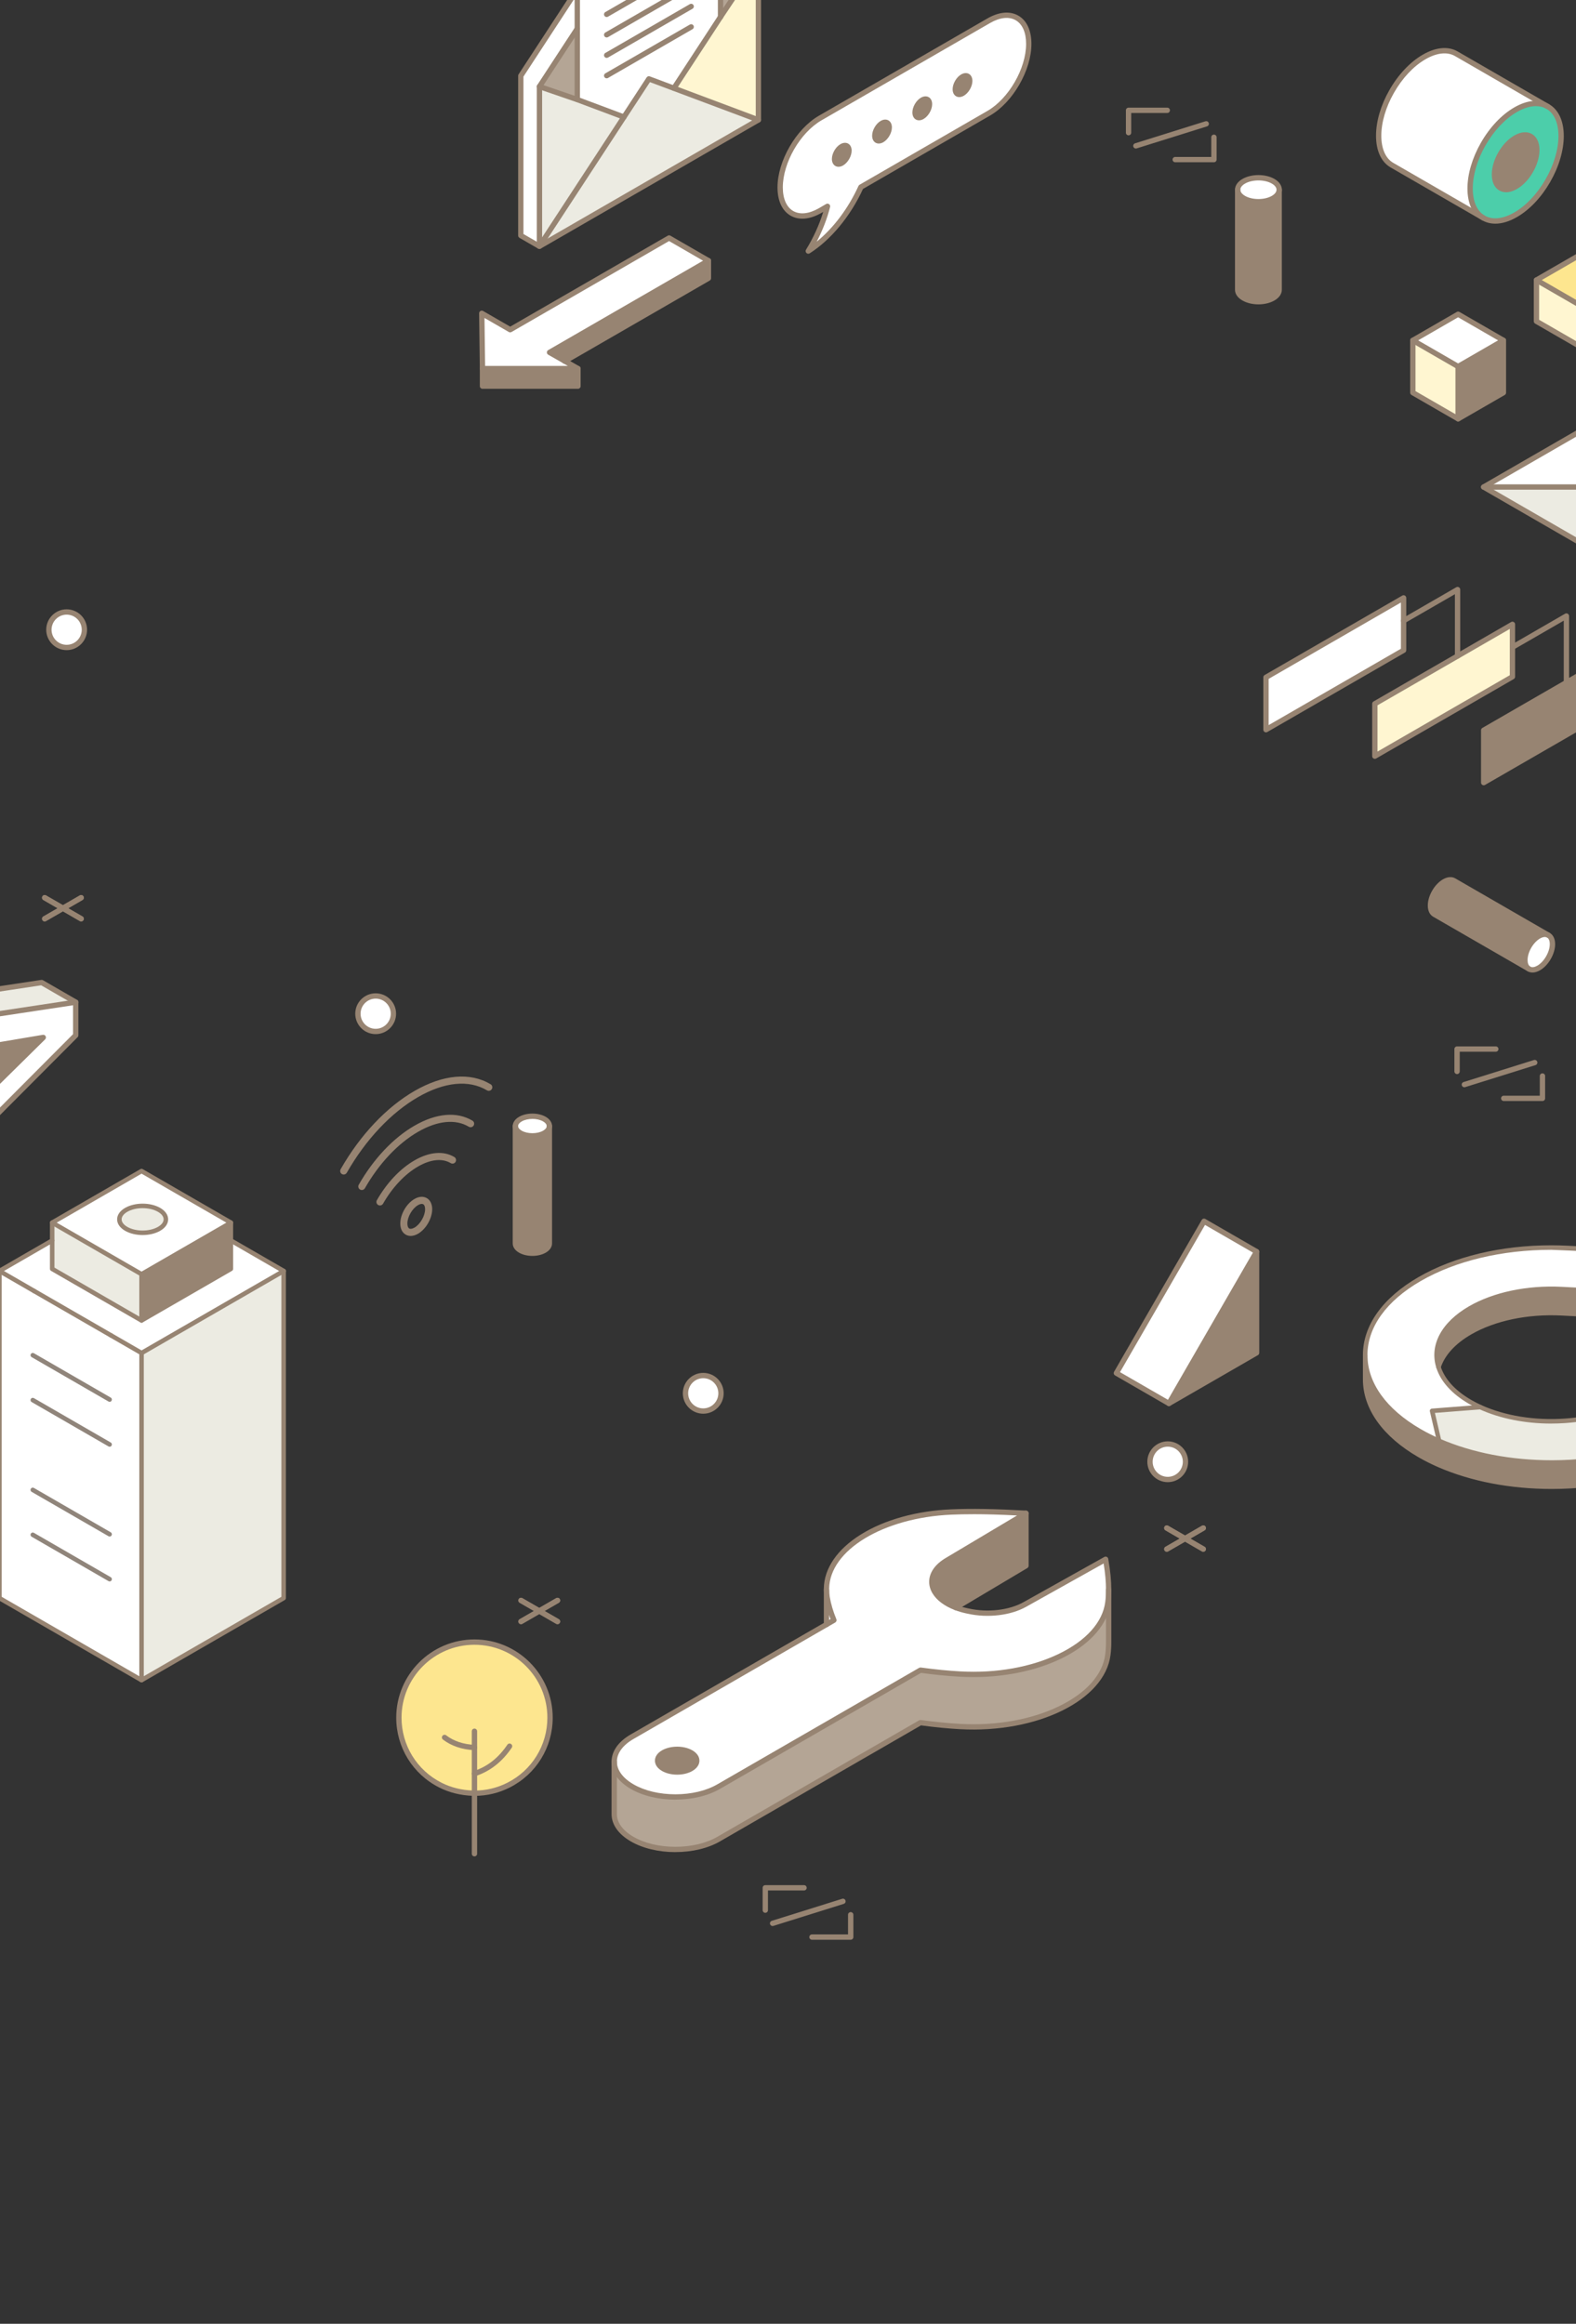 <svg width="375" height="553" viewBox="0 0 375 553" fill="none" xmlns="http://www.w3.org/2000/svg">
<rect x="0" y="0" width="375" height="553" fill="#333333" stroke="none"/>
<g clip-path="url(#clip0_31_48588)">
<g clip-path="url(#clip1_31_48588)">
<path d="M114.637 74.555L114.81 87.718H137.524L130.761 83.865L168.567 62.039L159.206 56.636L121.4 78.463L114.637 74.555Z" fill="white"/>
<path d="M137.524 87.718H114.811V91.888H137.524V87.718Z" fill="#978472"/>
<path d="M130.762 83.867L134.378 85.953L168.568 66.209V62.04L130.762 83.867Z" fill="#978472"/>
<path d="M137.52 88.35H114.807C114.46 88.35 114.177 88.071 114.173 87.725L114 74.562C114 74.334 114.118 74.123 114.313 74.009C114.507 73.895 114.752 73.891 114.95 74.009L121.397 77.73L158.887 56.086C159.081 55.971 159.326 55.971 159.52 56.086L168.881 61.488C169.075 61.602 169.198 61.809 169.198 62.038C169.198 62.266 169.075 62.473 168.881 62.587L132.033 83.86L137.837 87.167C138.086 87.311 138.209 87.602 138.137 87.881C138.065 88.16 137.812 88.354 137.525 88.354L137.52 88.35ZM115.436 87.083H135.13L130.445 84.413C130.246 84.299 130.124 84.092 130.124 83.864C130.124 83.636 130.242 83.429 130.441 83.315L167.293 62.038L159.199 57.365L121.709 79.01C121.515 79.124 121.27 79.124 121.076 79.01L115.28 75.665L115.432 87.087L115.436 87.083Z" fill="#978472"/>
<path d="M134.374 86.585C134.154 86.585 133.943 86.471 133.825 86.268C133.651 85.964 133.753 85.579 134.057 85.402L167.931 65.844V62.038C167.931 61.687 168.214 61.404 168.565 61.404C168.915 61.404 169.198 61.687 169.198 62.038V66.211C169.198 66.44 169.076 66.647 168.881 66.761L134.691 86.5C134.589 86.559 134.484 86.585 134.374 86.585Z" fill="#978472"/>
<path d="M137.521 92.525H114.807C114.457 92.525 114.174 92.241 114.174 91.891V87.722C114.174 87.371 114.457 87.088 114.807 87.088C115.158 87.088 115.441 87.371 115.441 87.722V91.257H136.887V87.722C136.887 87.371 137.17 87.088 137.521 87.088C137.872 87.088 138.155 87.371 138.155 87.722V91.891C138.155 92.241 137.872 92.525 137.521 92.525Z" fill="#978472"/>
<path d="M277.857 352.081C280.19 352.081 282.081 350.19 282.081 347.857C282.081 345.524 280.19 343.633 277.857 343.633C275.524 343.633 273.633 345.524 273.633 347.857C273.633 350.19 275.524 352.081 277.857 352.081Z" fill="white"/>
<path d="M277.858 352.716C275.18 352.716 273 350.536 273 347.858C273 345.18 275.18 343 277.858 343C280.536 343 282.716 345.18 282.716 347.858C282.716 350.536 280.536 352.716 277.858 352.716ZM277.858 344.267C275.877 344.267 274.267 345.877 274.267 347.858C274.267 349.839 275.877 351.448 277.858 351.448C279.839 351.448 281.448 349.839 281.448 347.858C281.448 345.877 279.839 344.267 277.858 344.267Z" fill="#978472"/>
<path d="M167.336 335.792C169.669 335.792 171.56 333.901 171.56 331.568C171.56 329.235 169.669 327.344 167.336 327.344C165.003 327.344 163.111 329.235 163.111 331.568C163.111 333.901 165.003 335.792 167.336 335.792Z" fill="white"/>
<path d="M167.334 336.426C164.656 336.426 162.477 334.246 162.477 331.568C162.477 328.89 164.656 326.71 167.334 326.71C170.013 326.71 172.192 328.89 172.192 331.568C172.192 334.246 170.013 336.426 167.334 336.426ZM167.334 327.977C165.353 327.977 163.744 329.587 163.744 331.568C163.744 333.549 165.353 335.158 167.334 335.158C169.316 335.158 170.925 333.549 170.925 331.568C170.925 329.587 169.316 327.977 167.334 327.977Z" fill="#978472"/>
<path d="M15.859 154.082C18.192 154.082 20.083 152.19 20.083 149.858C20.083 147.525 18.192 145.633 15.859 145.633C13.526 145.633 11.635 147.525 11.635 149.858C11.635 152.19 13.526 154.082 15.859 154.082Z" fill="white"/>
<path d="M15.858 154.716C13.18 154.716 11 152.536 11 149.858C11 147.18 13.18 145 15.858 145C18.536 145 20.716 147.18 20.716 149.858C20.716 152.536 18.536 154.716 15.858 154.716ZM15.858 146.267C13.877 146.267 12.267 147.877 12.267 149.858C12.267 151.839 13.877 153.448 15.858 153.448C17.839 153.448 19.448 151.839 19.448 149.858C19.448 147.877 17.839 146.267 15.858 146.267Z" fill="#978472"/>
<path d="M93.293 242.855C94.186 240.7 93.162 238.229 91.007 237.336C88.852 236.443 86.38 237.467 85.488 239.622C84.595 241.778 85.618 244.249 87.774 245.141C89.929 246.034 92.4 245.011 93.293 242.855Z" fill="white"/>
<path d="M89.387 246.095C86.709 246.095 84.529 243.915 84.529 241.237C84.529 238.559 86.709 236.379 89.387 236.379C92.065 236.379 94.245 238.559 94.245 241.237C94.245 243.915 92.065 246.095 89.387 246.095ZM89.387 237.647C87.406 237.647 85.797 239.256 85.797 241.237C85.797 243.218 87.406 244.828 89.387 244.828C91.368 244.828 92.978 243.218 92.978 241.237C92.978 239.256 91.368 237.647 89.387 237.647Z" fill="#978472"/>
<path d="M368.436 222.556C369.027 222.898 369.395 223.637 369.399 224.677C369.399 225.724 369.032 226.877 368.44 227.904C367.849 228.93 367.029 229.826 366.125 230.345C365.217 230.869 364.402 230.92 363.81 230.578C363.215 230.231 362.852 229.501 362.852 228.457C362.852 227.414 363.202 226.29 363.781 225.276C364.376 224.229 365.209 223.316 366.125 222.784C367.029 222.264 367.849 222.214 368.44 222.556H368.436Z" fill="white"/>
<path d="M345.96 209.579L368.437 222.556C367.845 222.214 367.026 222.265 366.122 222.784C365.205 223.317 364.373 224.229 363.777 225.277C363.199 226.29 362.848 227.431 362.848 228.457C362.848 229.484 363.211 230.236 363.807 230.578L341.33 217.601C340.739 217.259 340.371 216.524 340.371 215.481C340.371 214.437 340.726 213.314 341.3 212.304C341.896 211.256 342.728 210.34 343.645 209.808C344.549 209.288 345.368 209.237 345.96 209.579Z" fill="#978472"/>
<path d="M364.654 231.437C364.236 231.437 363.839 231.336 363.489 231.133C362.665 230.66 362.213 229.709 362.213 228.463C362.213 227.356 362.572 226.119 363.227 224.97C363.903 223.783 364.819 222.815 365.808 222.241C366.885 221.62 367.932 221.535 368.756 222.013C369.576 222.486 370.032 223.432 370.036 224.682C370.036 225.802 369.664 227.061 368.993 228.227C368.321 229.392 367.417 230.343 366.446 230.9C365.829 231.255 365.221 231.437 364.663 231.437H364.654ZM367.582 222.976C367.244 222.976 366.851 223.098 366.437 223.335C365.656 223.787 364.883 224.611 364.325 225.591C363.78 226.549 363.48 227.568 363.48 228.459C363.48 229.232 363.708 229.794 364.122 230.03C364.536 230.271 365.132 230.187 365.803 229.798C366.572 229.354 367.333 228.548 367.886 227.584C368.448 226.609 368.76 225.574 368.76 224.674C368.76 223.901 368.528 223.339 368.114 223.103C367.962 223.014 367.78 222.972 367.578 222.972L367.582 222.976Z" fill="#978472"/>
<path d="M363.806 231.216C363.7 231.216 363.59 231.191 363.489 231.132L341.012 218.155C340.188 217.682 339.736 216.731 339.736 215.485C339.736 214.387 340.095 213.145 340.75 211.996C341.426 210.805 342.343 209.837 343.331 209.263C344.413 208.642 345.46 208.562 346.28 209.035L368.757 222.012C369.061 222.185 369.162 222.573 368.989 222.878C368.816 223.182 368.427 223.283 368.123 223.11L345.646 210.133C345.236 209.897 344.624 209.981 343.965 210.361C343.179 210.817 342.41 211.641 341.853 212.621C341.308 213.584 341.008 214.602 341.008 215.485C341.008 216.25 341.24 216.824 341.65 217.057L364.127 230.033C364.431 230.207 364.532 230.595 364.359 230.899C364.241 231.102 364.03 231.216 363.81 231.216H363.806Z" fill="#978472"/>
<path d="M385.781 160.309V167.338L353.039 186.241V173.775L385.781 154.872V160.309Z" fill="#978472"/>
<path d="M359.881 154.015V161.044L327.139 179.947V167.478L359.881 148.574V154.015Z" fill="#FFF6D1"/>
<path d="M333.976 147.717V154.746L301.234 173.65V161.184L333.976 142.281V147.717Z" fill="white"/>
<path d="M301.233 174.283C301.123 174.283 301.014 174.254 300.916 174.199C300.722 174.085 300.6 173.878 300.6 173.65V161.184C300.6 160.956 300.722 160.749 300.916 160.635L333.658 141.732C333.853 141.617 334.098 141.617 334.292 141.732C334.486 141.846 334.609 142.053 334.609 142.281V154.746C334.609 154.974 334.486 155.181 334.292 155.295L301.55 174.199C301.453 174.254 301.343 174.283 301.233 174.283ZM301.867 161.552V172.556L333.342 154.383V143.379L301.867 161.552Z" fill="#978472"/>
<path d="M346.819 156.749C346.468 156.749 346.185 156.466 346.185 156.115V141.402L334.294 148.267C333.99 148.44 333.601 148.339 333.428 148.034C333.255 147.73 333.356 147.346 333.66 147.168L346.502 139.755C346.696 139.641 346.941 139.641 347.136 139.755C347.33 139.869 347.452 140.076 347.452 140.304V156.115C347.452 156.466 347.169 156.749 346.819 156.749Z" fill="#978472"/>
<path d="M327.136 180.582C327.026 180.582 326.916 180.552 326.819 180.498C326.624 180.383 326.502 180.176 326.502 179.948V167.478C326.502 167.25 326.624 167.043 326.819 166.929L359.561 148.026C359.755 147.912 360 147.912 360.194 148.026C360.389 148.14 360.511 148.347 360.511 148.575V161.045C360.511 161.273 360.389 161.48 360.194 161.594L327.452 180.498C327.355 180.552 327.245 180.582 327.136 180.582ZM327.769 167.846V178.854L359.244 160.682V149.673L327.769 167.846Z" fill="#978472"/>
<path d="M372.719 163.048C372.369 163.048 372.086 162.765 372.086 162.414V147.697L360.194 154.565C359.89 154.743 359.506 154.637 359.328 154.333C359.155 154.029 359.257 153.645 359.561 153.467L372.402 146.049C372.597 145.935 372.842 145.935 373.036 146.049C373.23 146.163 373.353 146.37 373.353 146.599V162.414C373.353 162.765 373.07 163.048 372.719 163.048Z" fill="#978472"/>
<path d="M353.038 186.877C352.928 186.877 352.818 186.847 352.721 186.792C352.527 186.678 352.404 186.471 352.404 186.243V173.777C352.404 173.549 352.527 173.342 352.721 173.228L385.463 154.325C385.657 154.211 385.902 154.211 386.097 154.325C386.291 154.439 386.414 154.646 386.414 154.874V167.34C386.414 167.568 386.291 167.775 386.097 167.889L353.355 186.792C353.258 186.847 353.148 186.877 353.038 186.877ZM353.672 174.145V185.149L385.146 166.976V155.972L353.672 174.145Z" fill="#978472"/>
<path d="M263.801 378.296V390.783C263.801 391.818 263.742 392.831 263.615 393.82C262.267 404.199 246.418 411.862 228.482 410.873C225.267 410.696 222.158 410.366 219.02 409.944L171.012 437.659C168.169 439.306 164.439 440.122 160.717 440.122C156.996 440.122 153.261 439.306 150.423 437.659C149.003 436.839 147.935 435.889 147.225 434.879C146.515 433.865 146.156 432.788 146.156 431.715V419.229C146.156 421.383 147.58 423.529 150.423 425.172C153.266 426.819 156.991 427.635 160.717 427.635C164.443 427.635 168.173 426.819 171.012 425.172L219.02 397.457C222.158 397.888 225.263 398.209 228.482 398.386C246.414 399.375 262.267 391.712 263.615 381.333C263.742 380.345 263.801 379.331 263.801 378.296Z" fill="#B4A595"/>
<path d="M263.083 371.071C263.526 373.648 263.805 376.035 263.801 378.299C263.801 379.334 263.742 380.348 263.615 381.336C262.267 391.715 246.418 399.378 228.482 398.389C225.267 398.212 222.158 397.887 219.02 397.46L171.012 425.175C168.169 426.823 164.439 427.638 160.717 427.638C156.996 427.638 153.261 426.823 150.423 425.175C147.58 423.532 146.156 421.386 146.156 419.232C146.156 417.077 147.58 414.931 150.423 413.288L198.423 385.573C197.679 383.757 197.121 381.966 196.813 380.107C196.712 379.499 196.661 378.907 196.661 378.316C196.661 378.24 196.661 378.164 196.665 378.088C196.762 368.587 209.562 360.553 226.353 359.822C231.794 359.59 237.615 359.759 244.124 360.126L225.314 371.333C222.974 372.723 221.723 374.569 221.723 376.445C221.723 377.256 221.96 378.088 222.446 378.878C223.371 380.403 225.128 381.691 227.417 382.57C228.195 382.865 229.023 383.119 229.906 383.309L230.463 383.427C235.08 384.445 240.301 383.828 243.85 381.839L263.087 371.076L263.083 371.071ZM164.426 420.892C166.247 419.84 166.247 418.138 164.426 417.081C162.605 416.034 159.653 416.034 157.832 417.081C156.011 418.133 156.011 419.836 157.832 420.892C159.653 421.944 162.605 421.944 164.426 420.892Z" fill="white"/>
<path d="M244.124 360.121V372.608L227.417 382.56C225.127 381.686 223.37 380.393 222.445 378.868C221.963 378.079 221.723 377.251 221.723 376.435C221.723 374.56 222.973 372.718 225.313 371.324L244.124 360.117V360.121Z" fill="#978472"/>
<path d="M198.42 385.57L196.658 386.588V378.312C196.658 378.904 196.709 379.5 196.81 380.104C197.119 381.962 197.676 383.753 198.42 385.57Z" fill="white"/>
<path d="M164.426 417.082C166.247 418.134 166.247 419.836 164.426 420.892C162.606 421.944 159.653 421.944 157.832 420.892C156.012 419.841 156.012 418.138 157.832 417.082C159.653 416.034 162.606 416.034 164.426 417.082Z" fill="#978472"/>
<path d="M161.131 422.322C159.83 422.322 158.529 422.03 157.519 421.443C156.433 420.814 155.838 419.944 155.838 418.989C155.838 418.034 156.433 417.164 157.519 416.535C159.547 415.369 162.719 415.369 164.743 416.535C165.828 417.164 166.424 418.034 166.424 418.989C166.424 419.944 165.828 420.814 164.743 421.443C163.729 422.03 162.428 422.322 161.131 422.322ZM158.153 417.633C157.485 418.017 157.105 418.512 157.105 418.989C157.105 419.466 157.49 419.96 158.153 420.345C159.766 421.278 162.495 421.278 164.109 420.345C164.776 419.96 165.157 419.466 165.157 418.989C165.157 418.512 164.772 418.017 164.109 417.633C162.495 416.704 159.766 416.699 158.153 417.633Z" fill="#978472"/>
<path d="M160.712 428.269C156.704 428.269 152.936 427.365 150.097 425.722C147.144 424.015 145.514 421.709 145.514 419.229C145.514 416.75 147.14 414.443 150.097 412.737L197.624 385.296C196.927 383.514 196.453 381.845 196.179 380.21C196.073 379.564 196.018 378.943 196.018 378.314V378.077C196.073 373.24 199.229 368.64 204.906 365.121C210.516 361.649 218.119 359.537 226.319 359.182C231.231 358.971 236.731 359.068 244.157 359.486C244.436 359.503 244.669 359.698 244.736 359.968C244.804 360.238 244.686 360.521 244.445 360.665L225.634 371.872C223.518 373.131 222.352 374.753 222.352 376.438C222.352 377.152 222.563 377.857 222.981 378.538C223.822 379.923 225.478 381.14 227.641 381.968C228.41 382.263 229.212 382.5 230.036 382.677L230.589 382.796C235.054 383.78 240.132 383.184 243.532 381.275L262.769 370.512C262.951 370.41 263.166 370.406 263.352 370.495C263.538 370.583 263.669 370.757 263.703 370.959C264.201 373.853 264.43 376.185 264.43 378.293C264.43 379.382 264.362 380.434 264.235 381.41C262.926 391.506 248.601 399.101 231.607 399.101C230.56 399.101 229.508 399.071 228.439 399.012C225.491 398.848 222.445 398.552 219.142 398.104L171.319 425.709C168.485 427.353 164.713 428.257 160.708 428.257L160.712 428.269ZM231.599 360.344C229.757 360.344 228.034 360.378 226.378 360.449C210.165 361.155 197.391 368.902 197.294 378.09V378.309C197.29 378.871 197.336 379.42 197.433 379.999C197.716 381.693 198.232 383.438 199.005 385.326C199.127 385.617 199.009 385.955 198.735 386.116L150.735 413.831C148.188 415.301 146.785 417.219 146.785 419.225C146.785 421.232 148.188 423.15 150.735 424.62C153.383 426.153 156.923 426.998 160.712 426.998C164.502 426.998 168.046 426.153 170.69 424.62L218.702 396.904C218.825 396.833 218.964 396.807 219.104 396.824C222.458 397.28 225.533 397.585 228.515 397.749C237.09 398.227 245.425 396.731 251.989 393.55C258.456 390.416 262.36 386.048 262.985 381.25C263.103 380.324 263.166 379.332 263.166 378.293C263.166 376.476 262.989 374.478 262.605 372.062L244.153 382.382C240.499 384.43 235.071 385.081 230.323 384.033L229.77 383.915C228.883 383.721 228.017 383.463 227.189 383.15C224.73 382.208 222.901 380.844 221.9 379.197C221.368 378.331 221.089 377.376 221.089 376.434C221.089 374.284 222.475 372.277 224.988 370.782L242.007 360.64C238.045 360.437 234.653 360.34 231.595 360.34L231.599 360.344Z" fill="#978472"/>
<path d="M160.712 440.755C156.703 440.755 152.935 439.851 150.097 438.208C148.631 437.359 147.486 436.362 146.7 435.247C145.915 434.128 145.518 432.941 145.518 431.716V419.229C145.518 418.878 145.801 418.595 146.151 418.595C146.502 418.595 146.785 418.878 146.785 419.229V431.716C146.785 432.675 147.106 433.617 147.735 434.516C148.415 435.479 149.425 436.354 150.73 437.11C153.379 438.643 156.923 439.488 160.708 439.488C164.493 439.488 168.041 438.643 170.685 437.11L218.698 409.395C218.82 409.323 218.96 409.298 219.099 409.315C222.563 409.784 225.554 410.075 228.511 410.24C237.082 410.717 245.42 409.222 251.985 406.041C258.452 402.907 262.355 398.539 262.98 393.74C263.103 392.806 263.162 391.809 263.162 390.783V378.296C263.162 377.946 263.445 377.663 263.796 377.663C264.146 377.663 264.429 377.946 264.429 378.296V390.783C264.429 391.864 264.366 392.912 264.235 393.9C262.845 404.622 246.793 412.512 228.439 411.503C225.507 411.342 222.546 411.051 219.141 410.595L171.319 438.2C168.485 439.843 164.712 440.747 160.708 440.747L160.712 440.755Z" fill="#978472"/>
<path d="M227.417 383.197C227.201 383.197 226.99 383.087 226.872 382.888C226.694 382.589 226.792 382.2 227.091 382.018L243.49 372.248V360.12C243.49 359.769 243.773 359.486 244.123 359.486C244.474 359.486 244.757 359.769 244.757 360.12V372.607C244.757 372.831 244.639 373.038 244.449 373.152L227.742 383.104C227.641 383.163 227.531 383.193 227.417 383.193V383.197Z" fill="#978472"/>
<path d="M196.657 387.222C196.306 387.222 196.023 386.939 196.023 386.589V378.309C196.023 377.959 196.306 377.676 196.657 377.676C197.008 377.676 197.291 377.959 197.291 378.309V386.589C197.291 386.939 197.008 387.222 196.657 387.222Z" fill="#978472"/>
<path d="M182.1 455.2C181.75 455.2 181.467 454.917 181.467 454.566V449.248C181.467 448.897 181.75 448.614 182.1 448.614H191.313C191.664 448.614 191.947 448.897 191.947 449.248C191.947 449.599 191.664 449.882 191.313 449.882H182.734V454.566C182.734 454.917 182.451 455.2 182.1 455.2Z" fill="#978472"/>
<path d="M202.419 461.611H193.206C192.855 461.611 192.572 461.328 192.572 460.978C192.572 460.627 192.855 460.344 193.206 460.344H201.785V455.66C201.785 455.309 202.068 455.026 202.419 455.026C202.77 455.026 203.053 455.309 203.053 455.66V460.978C203.053 461.328 202.77 461.611 202.419 461.611Z" fill="#978472"/>
<path d="M183.835 458.342C183.565 458.342 183.315 458.168 183.231 457.898C183.125 457.564 183.311 457.21 183.645 457.104L200.385 451.862C200.719 451.756 201.074 451.942 201.179 452.276C201.285 452.609 201.099 452.964 200.766 453.07L184.025 458.312C183.962 458.333 183.898 458.342 183.835 458.342Z" fill="#978472"/>
<path d="M346.7 255.602C346.349 255.602 346.066 255.319 346.066 254.968V249.65C346.066 249.299 346.349 249.016 346.7 249.016H355.913C356.264 249.016 356.547 249.299 356.547 249.65C356.547 250 356.264 250.283 355.913 250.283H347.334V254.968C347.334 255.319 347.051 255.602 346.7 255.602Z" fill="#978472"/>
<path d="M367.018 262.013H357.806C357.455 262.013 357.172 261.73 357.172 261.38C357.172 261.029 357.455 260.746 357.806 260.746H366.385V256.061C366.385 255.711 366.668 255.428 367.018 255.428C367.369 255.428 367.652 255.711 367.652 256.061V261.38C367.652 261.73 367.369 262.013 367.018 262.013Z" fill="#978472"/>
<path d="M348.436 258.739C348.166 258.739 347.917 258.566 347.832 258.296C347.727 257.962 347.913 257.607 348.246 257.501L364.987 252.259C365.321 252.154 365.675 252.339 365.781 252.673C365.887 253.007 365.701 253.362 365.367 253.467L348.627 258.709C348.563 258.731 348.5 258.739 348.436 258.739Z" fill="#978472"/>
<path d="M268.532 32.206C268.181 32.206 267.898 31.923 267.898 31.572V26.254C267.898 25.903 268.181 25.62 268.532 25.62H277.745C278.096 25.62 278.379 25.903 278.379 26.254C278.379 26.604 278.096 26.887 277.745 26.887H269.166V31.572C269.166 31.923 268.883 32.206 268.532 32.206Z" fill="#978472"/>
<path d="M288.851 38.614H279.638C279.287 38.614 279.004 38.331 279.004 37.98C279.004 37.63 279.287 37.347 279.638 37.347H288.217V32.662C288.217 32.311 288.5 32.028 288.851 32.028C289.201 32.028 289.484 32.311 289.484 32.662V37.98C289.484 38.331 289.201 38.614 288.851 38.614Z" fill="#978472"/>
<path d="M270.272 35.343C270.002 35.343 269.753 35.17 269.668 34.9C269.563 34.566 269.749 34.212 270.082 34.106L286.823 28.864C287.157 28.758 287.511 28.944 287.617 29.278C287.723 29.611 287.537 29.966 287.203 30.072L270.462 35.314C270.399 35.335 270.336 35.343 270.272 35.343Z" fill="#978472"/>
<path d="M130.728 268.004V295.901C130.728 296.501 130.335 297.096 129.545 297.553C127.965 298.465 125.401 298.465 123.821 297.553C123.032 297.096 122.639 296.501 122.639 295.901V267.975C122.639 268.57 123.032 269.17 123.821 269.626C125.401 270.539 127.965 270.539 129.545 269.626C130.323 269.178 130.72 268.591 130.728 268.004Z" fill="#978472"/>
<path d="M130.728 267.974V268.003C130.72 268.59 130.323 269.178 129.545 269.625C127.965 270.538 125.401 270.538 123.821 269.625C123.032 269.169 122.639 268.569 122.639 267.974C122.639 267.378 123.032 266.778 123.821 266.322C125.401 265.41 127.965 265.41 129.545 266.322C130.335 266.774 130.728 267.374 130.728 267.974Z" fill="white"/>
<path d="M126.68 270.948C125.535 270.948 124.391 270.69 123.504 270.175C122.549 269.626 122.004 268.823 122.004 267.974C122.004 267.125 122.536 266.331 123.504 265.773C125.286 264.742 128.078 264.742 129.861 265.773C130.811 266.318 131.361 267.121 131.361 267.974V268.012C131.348 268.857 130.816 269.626 129.861 270.175C128.97 270.69 127.825 270.948 126.684 270.948H126.68ZM126.68 266.276C125.751 266.276 124.826 266.474 124.137 266.871C123.588 267.188 123.271 267.589 123.271 267.974C123.271 268.358 123.588 268.76 124.137 269.076C125.518 269.871 127.846 269.871 129.227 269.076C129.772 268.764 130.085 268.371 130.093 267.999V267.974C130.093 267.589 129.776 267.188 129.232 266.871C128.539 266.474 127.614 266.271 126.684 266.271L126.68 266.276Z" fill="#978472"/>
<path d="M126.68 298.874C125.536 298.874 124.391 298.616 123.5 298.101C122.532 297.543 122 296.762 122 295.9V267.974C122 267.623 122.283 267.34 122.634 267.34C122.984 267.34 123.267 267.623 123.267 267.974V295.9C123.267 296.289 123.576 296.682 124.133 297.003C125.515 297.801 127.842 297.801 129.223 297.003C129.781 296.682 130.089 296.289 130.089 295.9V267.974C130.089 267.623 130.372 267.34 130.723 267.34C131.074 267.34 131.357 267.623 131.357 267.974V295.9C131.357 296.762 130.824 297.543 129.857 298.101C128.966 298.616 127.821 298.874 126.68 298.874Z" fill="#978472"/>
<path d="M304.381 45.189V68.946C304.381 69.677 303.899 70.408 302.936 70.961C301.006 72.076 297.875 72.076 295.945 70.961C294.978 70.408 294.496 69.677 294.496 68.946V45.151C294.496 45.878 294.978 46.613 295.945 47.17C297.875 48.286 301.006 48.286 302.936 47.17C303.887 46.621 304.372 45.907 304.381 45.189Z" fill="#978472"/>
<path d="M304.381 45.151V45.189C304.372 45.907 303.887 46.621 302.936 47.17C301.006 48.285 297.875 48.285 295.945 47.17C294.978 46.613 294.496 45.878 294.496 45.151C294.496 44.425 294.978 43.69 295.945 43.136C297.875 42.021 301.006 42.021 302.936 43.136C303.899 43.69 304.381 44.425 304.381 45.151Z" fill="white"/>
<path d="M299.439 48.643C298.066 48.643 296.698 48.334 295.629 47.718C294.505 47.071 293.863 46.134 293.863 45.149C293.863 44.165 294.493 43.236 295.633 42.585C297.766 41.352 301.116 41.352 303.254 42.585C304.373 43.227 305.015 44.161 305.015 45.149V45.196C305.003 46.172 304.377 47.067 303.254 47.718C302.185 48.334 300.812 48.643 299.439 48.643ZM299.435 42.936C298.278 42.936 297.12 43.185 296.258 43.684C295.536 44.097 295.126 44.63 295.126 45.149C295.126 45.669 295.54 46.205 296.258 46.619C297.982 47.616 300.892 47.616 302.616 46.619C303.326 46.21 303.735 45.686 303.744 45.183V45.149C303.744 44.63 303.334 44.093 302.616 43.684C301.754 43.185 300.592 42.936 299.435 42.936Z" fill="#978472"/>
<path d="M299.44 72.433C298.067 72.433 296.694 72.125 295.625 71.508C294.489 70.857 293.859 69.945 293.859 68.944V45.149C293.859 44.798 294.142 44.515 294.493 44.515C294.844 44.515 295.127 44.798 295.127 45.149V68.944C295.127 69.463 295.536 70 296.255 70.41C297.978 71.406 300.893 71.406 302.612 70.41C303.33 69.996 303.74 69.463 303.74 68.944V45.149C303.74 44.798 304.023 44.515 304.373 44.515C304.724 44.515 305.007 44.798 305.007 45.149V68.944C305.007 69.945 304.382 70.853 303.246 71.508C302.177 72.125 300.808 72.433 299.435 72.433H299.44Z" fill="#978472"/>
<path d="M328.053 32.302C328.053 35.757 329.261 38.182 331.225 39.314L352.98 51.872C351.02 50.74 349.807 48.316 349.807 44.86C349.807 41.464 350.978 37.7 352.887 34.35C354.851 30.891 357.597 27.862 360.634 26.109C363.625 24.385 366.333 24.221 368.288 25.353L346.538 12.79C344.582 11.658 341.874 11.818 338.884 13.546C335.846 15.299 333.101 18.328 331.136 21.788C329.231 25.142 328.057 28.905 328.057 32.302H328.053Z" fill="white"/>
<path d="M349.803 44.861C349.803 48.316 351.011 50.741 352.975 51.873C354.931 53.005 357.639 52.84 360.63 51.113C363.62 49.385 366.328 46.424 368.284 43.032C370.244 39.636 371.456 35.813 371.456 32.361C371.456 28.91 370.244 26.485 368.28 25.358C366.324 24.221 363.616 24.386 360.625 26.114C357.588 27.867 354.843 30.896 352.878 34.355C350.973 37.705 349.799 41.469 349.799 44.865L349.803 44.861ZM357.069 44.781C356.156 44.257 355.59 43.125 355.594 41.515C355.594 39.935 356.139 38.187 357.026 36.624C357.939 35.014 359.219 33.603 360.63 32.788C362.024 31.985 363.278 31.909 364.191 32.437C365.103 32.961 365.669 34.089 365.669 35.694C365.669 37.3 365.103 39.082 364.195 40.662C363.287 42.242 362.024 43.615 360.634 44.422C359.244 45.224 357.985 45.3 357.073 44.776L357.069 44.781Z" fill="#4CCEAA"/>
<path d="M355.594 41.519C355.594 43.128 356.156 44.256 357.068 44.784C357.977 45.312 359.24 45.236 360.629 44.429C362.023 43.622 363.282 42.245 364.19 40.669C365.103 39.09 365.665 37.311 365.665 35.702C365.665 34.092 365.099 32.969 364.186 32.445C363.278 31.917 362.019 31.993 360.625 32.796C359.214 33.611 357.934 35.022 357.022 36.631C356.135 38.19 355.586 39.943 355.59 41.523L355.594 41.519Z" fill="#978472"/>
<path d="M355.791 53.228C354.651 53.228 353.595 52.958 352.661 52.421C350.41 51.124 349.172 48.438 349.172 44.86C349.172 41.472 350.291 37.628 352.332 34.037C354.444 30.324 357.278 27.312 360.315 25.559C363.412 23.773 366.356 23.506 368.603 24.803C370.85 26.104 372.092 28.787 372.092 32.356C372.092 35.807 370.935 39.706 368.836 43.347C366.74 46.98 363.94 49.933 360.949 51.661C359.141 52.704 357.388 53.232 355.791 53.232V53.228ZM365.46 25.259C364.092 25.259 362.554 25.728 360.949 26.653C358.106 28.292 355.436 31.14 353.434 34.658C351.499 38.059 350.439 41.679 350.439 44.856C350.439 47.96 351.449 50.254 353.295 51.319C355.132 52.379 357.629 52.108 360.315 50.558C363.116 48.945 365.752 46.157 367.737 42.71C369.727 39.263 370.825 35.583 370.825 32.356C370.825 29.256 369.807 26.962 367.97 25.897C367.23 25.471 366.386 25.259 365.46 25.259Z" fill="#978472"/>
<path d="M358.38 45.752C357.793 45.752 357.244 45.612 356.754 45.329C355.597 44.666 354.959 43.31 354.963 41.515C354.963 39.884 355.499 38.034 356.479 36.31C357.493 34.532 358.853 33.087 360.319 32.243C361.874 31.347 363.361 31.225 364.514 31.892C365.671 32.555 366.309 33.907 366.309 35.698C366.309 37.362 365.756 39.238 364.746 40.983C363.745 42.723 362.398 44.138 360.953 44.974C360.057 45.49 359.187 45.752 358.385 45.752H358.38ZM362.879 32.737C362.305 32.737 361.646 32.94 360.949 33.341C359.698 34.063 358.469 35.377 357.578 36.94C356.707 38.473 356.226 40.1 356.23 41.515C356.23 42.837 356.64 43.8 357.388 44.231C358.135 44.666 359.174 44.539 360.315 43.88C361.57 43.154 362.752 41.903 363.644 40.353C364.539 38.799 365.033 37.147 365.033 35.702C365.033 34.384 364.619 33.421 363.872 32.99C363.58 32.821 363.242 32.737 362.875 32.737H362.879Z" fill="#978472"/>
<path d="M352.977 52.506C352.871 52.506 352.761 52.48 352.66 52.421L330.905 39.863C328.654 38.562 327.416 35.879 327.416 32.301C327.416 28.913 328.535 25.07 330.576 21.475C332.684 17.762 335.518 14.754 338.555 13.001C341.652 11.21 344.596 10.944 346.843 12.245L368.594 24.808C368.898 24.981 368.999 25.369 368.826 25.674C368.653 25.978 368.264 26.079 367.96 25.906L346.21 13.343C344.368 12.279 341.876 12.549 339.189 14.099C336.342 15.742 333.676 18.585 331.674 22.104C329.739 25.509 328.675 29.129 328.679 32.301C328.679 35.406 329.689 37.7 331.535 38.764L353.289 51.323C353.593 51.496 353.695 51.885 353.522 52.189C353.403 52.392 353.192 52.506 352.973 52.506H352.977Z" fill="#978472"/>
<path d="M413.399 322.24V327.99C413.399 334.804 408.986 341.351 400.616 346.228C392.559 351.162 381.012 353.797 369.246 353.797C359.906 353.797 350.443 352.133 342.429 348.65C340.816 347.946 339.263 347.17 337.79 346.318C329.15 341.33 324.834 334.778 324.834 328.227V322.477C324.834 329.028 329.154 335.58 337.79 340.568C339.263 341.42 340.816 342.196 342.429 342.897C350.443 346.383 359.906 348.047 369.246 348.047C381.012 348.047 392.559 345.412 400.616 340.475C408.982 335.601 413.399 329.054 413.399 322.24Z" fill="#978472"/>
<path d="M413.298 320.454C413.367 321.051 413.399 321.647 413.399 322.24C413.399 329.054 408.982 335.602 400.616 340.475C392.559 345.413 381.012 348.047 369.246 348.047C359.905 348.047 350.443 346.383 342.429 342.897L340.758 335.753L352.222 334.858C358.076 337.524 365.393 338.61 372.448 338.117C378.295 337.708 383.959 336.213 388.433 333.625C392.314 331.383 394.884 328.562 395.919 325.525C396.411 324.08 396.555 322.589 396.328 321.087C396.328 321.072 396.325 321.061 396.325 321.054C396.325 321.047 396.325 321.043 396.325 321.043C396.321 321.022 396.321 321.015 396.321 321.015C396.3 320.871 396.242 320.508 396.113 319.663L404.019 315.096L413.302 320.454H413.298Z" fill="#ECEBE2"/>
<path d="M394.205 307.942V313.692L371.531 312.521C363.456 312.111 355.543 313.772 349.821 317.078C345.764 319.417 343.259 322.314 342.285 325.347C340.715 320.416 343.227 315.13 349.821 311.324C355.543 308.022 363.456 306.361 371.531 306.767L394.205 307.942Z" fill="#978472"/>
<path d="M342.285 325.347C343.252 328.38 345.764 331.281 349.822 333.624C350.591 334.066 351.388 334.479 352.222 334.856L340.758 335.751L342.429 342.896C340.816 342.195 339.263 341.419 337.79 340.567C329.154 335.579 324.834 329.027 324.834 322.476C324.834 315.924 329.154 309.369 337.79 304.381C346.149 299.555 357.39 296.888 369.106 296.888C370.403 296.888 371.711 296.921 373.019 296.989L392.821 297.995L394.205 307.105V307.943L371.532 306.768C363.456 306.361 355.543 308.022 349.822 311.324C343.227 315.13 340.715 320.417 342.285 325.347Z" fill="white"/>
<path d="M342.285 325.889C341.987 325.889 341.746 325.648 341.746 325.35C341.746 325.292 341.753 325.235 341.771 325.181C342.824 321.903 345.516 318.938 349.552 316.61C355.359 313.253 363.381 311.568 371.556 311.981L395.239 313.206C395.538 313.221 395.764 313.476 395.75 313.774C395.735 314.072 395.491 314.299 395.182 314.285L371.499 313.059C363.524 312.657 355.719 314.288 350.087 317.544C346.292 319.733 343.773 322.482 342.799 325.497C342.734 325.72 342.526 325.885 342.282 325.885L342.285 325.889Z" fill="#978472"/>
<path d="M342.428 343.435C342.184 343.435 341.961 343.266 341.904 343.018L340.233 335.873C340.197 335.719 340.233 335.561 340.322 335.431C340.416 335.306 340.56 335.223 340.714 335.212L352.178 334.317C352.477 334.292 352.735 334.515 352.757 334.813C352.778 335.112 352.559 335.37 352.261 335.392L341.422 336.236L342.949 342.77C343.018 343.061 342.838 343.349 342.547 343.417C342.504 343.428 342.464 343.431 342.425 343.431L342.428 343.435Z" fill="#978472"/>
<path d="M369.246 348.584C359.381 348.584 350.034 346.787 342.213 343.391C340.56 342.672 338.983 341.881 337.52 341.033C328.992 336.106 324.295 329.515 324.295 322.475C324.295 315.435 328.992 308.84 337.52 303.913C345.969 299.033 357.185 296.348 369.106 296.348C370.435 296.348 371.762 296.381 373.048 296.449L392.85 297.455C393.148 297.47 393.375 297.725 393.36 298.019C393.346 298.318 393.105 298.54 392.796 298.53C392.796 298.53 370.418 297.423 369.109 297.423C357.376 297.423 346.35 300.057 338.063 304.844C329.883 309.57 325.377 315.83 325.377 322.471C325.377 329.113 329.883 335.37 338.063 340.095C339.489 340.922 341.031 341.695 342.648 342.395C350.332 345.734 359.532 347.502 369.25 347.502C381.238 347.502 392.57 344.771 400.339 340.009C408.422 335.301 412.864 328.991 412.864 322.234C412.864 321.724 412.853 321.12 412.77 320.524L407.498 285.779C406.722 280.902 409.694 276.133 415.649 272.69C421.701 269.194 430.053 267.533 438.563 268.126C438.57 268.126 438.577 268.126 438.581 268.126C443.792 268.489 448.701 269.7 452.776 271.63C453.531 271.99 454.196 272.335 454.81 272.69C461.39 276.493 464.298 281.973 462.584 287.346C461.538 290.623 458.85 293.592 454.81 295.921C450.426 298.451 444.633 300.075 438.494 300.495C436.629 300.625 434.71 300.643 432.795 300.549L410.653 299.417L413.83 320.365C413.924 321.03 413.938 321.681 413.938 322.231C413.938 329.389 409.302 336.031 400.889 340.933C392.965 345.788 381.429 348.577 369.25 348.577L369.246 348.584ZM410.488 298.339L432.845 299.482C434.717 299.575 436.59 299.554 438.415 299.428C444.392 299.018 450.023 297.444 454.264 294.997C458.066 292.801 460.585 290.045 461.549 287.026C463.097 282.171 460.373 277.161 454.264 273.632C453.678 273.291 453.038 272.96 452.309 272.615C448.359 270.743 443.59 269.567 438.512 269.212C438.505 269.212 438.498 269.212 438.491 269.212C430.182 268.629 422.053 270.239 416.177 273.632C410.628 276.838 407.85 281.204 408.551 285.617L410.481 298.339H410.488Z" fill="#978472"/>
<path d="M369.246 354.335C359.377 354.335 350.03 352.538 342.214 349.145C340.557 348.423 338.976 347.629 337.52 346.784C328.992 341.861 324.295 335.27 324.295 328.226V322.476C324.295 322.178 324.536 321.937 324.834 321.937C325.132 321.937 325.373 322.178 325.373 322.476V328.226C325.373 334.867 329.88 341.128 338.059 345.85C339.482 346.673 341.024 347.449 342.645 348.154C350.325 351.492 359.525 353.257 369.246 353.257C381.231 353.257 392.562 350.525 400.336 345.767C408.418 341.059 412.86 334.745 412.86 327.989V322.239C412.86 321.94 413.101 321.7 413.399 321.7C413.697 321.7 413.938 321.94 413.938 322.239V327.989C413.938 335.148 409.302 341.789 400.889 346.694C392.961 351.55 381.425 354.335 369.25 354.335H369.246Z" fill="#978472"/>
<path d="M369.088 338.773C362.9 338.773 356.93 337.587 352 335.348C351.173 334.974 350.35 334.55 349.552 334.09C345.506 331.754 342.814 328.786 341.772 325.508C340.058 320.132 342.969 314.655 349.552 310.856C355.36 307.503 363.381 305.818 371.557 306.227L394.356 307.41C394.654 307.424 394.881 307.679 394.866 307.978C394.852 308.276 394.6 308.492 394.298 308.488L371.5 307.306C363.529 306.903 355.719 308.538 350.088 311.791C343.975 315.32 341.247 320.326 342.796 325.185C343.756 328.2 346.278 330.956 350.088 333.159C350.857 333.601 351.648 334.007 352.442 334.367C358.113 336.94 365.2 338.083 372.409 337.58C378.443 337.156 383.891 335.628 388.16 333.159C391.894 331.003 394.399 328.3 395.405 325.35C395.502 325.07 395.808 324.919 396.088 325.012C396.369 325.106 396.519 325.415 396.426 325.695C395.334 328.897 392.663 331.797 388.699 334.086C384.29 336.638 378.68 338.216 372.484 338.651C371.349 338.73 370.213 338.769 369.088 338.769V338.773Z" fill="#978472"/>
<path d="M171.443 4.016V4.02L160.346 20.998L154.402 18.771L148.459 27.858L137.357 23.697V-1.26L171.443 -20.94V4.016Z" fill="white"/>
<path d="M137.357 0.565V6.825L128.355 20.6V58.614L123.92 56.054V18.04L136.538 -1.26H137.357V0.565Z" fill="white"/>
<path d="M180.451 -9.48V28.533L160.344 20.997L171.441 4.02V4.016L180.451 -9.48Z" fill="#FFF6D1"/>
<path d="M180.452 -9.48L171.441 4.016V-12.855L180.452 -9.48Z" fill="#B4A595"/>
<path d="M180.455 28.533L128.357 58.614L148.46 27.861V27.857L154.404 18.771L180.455 28.533Z" fill="#ECEBE2"/>
<path d="M148.46 27.858V27.862L128.357 58.614V20.601L137.359 23.693V23.697L148.46 27.858Z" fill="#ECEBE2"/>
<path d="M137.359 6.826V23.693L128.357 20.601L137.359 6.826Z" fill="#B4A595"/>
<path d="M137.361 24.323C137.293 24.323 137.221 24.311 137.154 24.29L128.152 21.197C127.966 21.134 127.822 20.99 127.759 20.805C127.696 20.619 127.721 20.416 127.827 20.251L136.828 6.476C137.018 6.185 137.411 6.1 137.707 6.29C137.998 6.48 138.083 6.873 137.893 7.169L129.335 20.264L137.568 23.09C137.897 23.204 138.074 23.563 137.96 23.897C137.872 24.159 137.622 24.323 137.361 24.323Z" fill="#978472"/>
<path d="M128.36 59.247C128.25 59.247 128.141 59.217 128.043 59.162C127.849 59.048 127.727 58.841 127.727 58.613V20.599C127.727 20.249 128.01 19.966 128.36 19.966C128.711 19.966 128.994 20.249 128.994 20.599V57.515L179.824 28.165V-7.395L171.988 4.344C171.878 4.526 171.675 4.644 171.447 4.644C171.097 4.644 170.814 4.361 170.814 4.011C170.814 3.884 170.852 3.761 170.919 3.656L179.929 -9.84C180.086 -10.073 180.373 -10.174 180.639 -10.094C180.905 -10.014 181.091 -9.769 181.091 -9.486V28.528C181.091 28.756 180.969 28.963 180.774 29.077L128.677 59.158C128.58 59.213 128.47 59.242 128.36 59.242V59.247Z" fill="#978472"/>
<path d="M171.446 4.648C171.095 4.648 170.812 4.365 170.812 4.014V-19.849L163.905 -15.857C163.601 -15.679 163.217 -15.785 163.039 -16.089C162.866 -16.393 162.968 -16.782 163.272 -16.955L171.129 -21.496C171.323 -21.61 171.568 -21.61 171.762 -21.496C171.957 -21.382 172.079 -21.175 172.079 -20.947V4.01C172.079 4.36 171.796 4.643 171.446 4.643V4.648Z" fill="#978472"/>
<path d="M148.461 28.489C148.385 28.489 148.314 28.476 148.238 28.447L137.136 24.286C136.887 24.193 136.727 23.956 136.727 23.694V-1.262C136.727 -1.491 136.849 -1.697 137.043 -1.812L163.267 -16.947C163.571 -17.12 163.96 -17.019 164.133 -16.715C164.306 -16.41 164.205 -16.026 163.901 -15.849L137.99 -0.895V23.259L148.681 27.264C149.011 27.386 149.175 27.754 149.053 28.079C148.956 28.332 148.715 28.489 148.461 28.489Z" fill="#978472"/>
<path d="M160.348 21.628C160.229 21.628 160.107 21.594 160.001 21.526C159.71 21.336 159.625 20.944 159.82 20.648L170.917 3.671C171.107 3.379 171.5 3.295 171.795 3.489C172.087 3.679 172.171 4.072 171.977 4.368L160.88 21.345C160.757 21.531 160.555 21.632 160.348 21.632V21.628Z" fill="#978472"/>
<path d="M144.356 4.051C144.136 4.051 143.925 3.937 143.807 3.734C143.634 3.43 143.735 3.046 144.039 2.868L164.142 -8.735C164.447 -8.909 164.835 -8.807 165.008 -8.503C165.182 -8.199 165.08 -7.815 164.776 -7.637L144.673 3.967C144.572 4.026 144.466 4.051 144.356 4.051Z" fill="#978472"/>
<path d="M144.356 8.915C144.136 8.915 143.925 8.801 143.807 8.598C143.634 8.294 143.735 7.91 144.039 7.732L164.142 -3.876C164.447 -4.053 164.831 -3.948 165.008 -3.643C165.182 -3.339 165.08 -2.955 164.776 -2.777L144.673 8.831C144.572 8.89 144.466 8.915 144.356 8.915Z" fill="#978472"/>
<path d="M144.356 13.777C144.136 13.777 143.925 13.663 143.807 13.46C143.634 13.156 143.735 12.771 144.039 12.594L164.142 0.986C164.447 0.813 164.831 0.914 165.008 1.218C165.182 1.522 165.08 1.907 164.776 2.084L144.673 13.692C144.572 13.751 144.466 13.777 144.356 13.777Z" fill="#978472"/>
<path d="M144.356 18.639C144.136 18.639 143.925 18.525 143.807 18.322C143.634 18.018 143.735 17.634 144.039 17.456L164.142 5.848C164.447 5.675 164.831 5.776 165.008 6.08C165.182 6.384 165.08 6.769 164.776 6.946L144.673 18.554C144.572 18.614 144.466 18.639 144.356 18.639Z" fill="#978472"/>
<path d="M128.358 59.246C128.248 59.246 128.143 59.216 128.041 59.161L123.606 56.602C123.412 56.487 123.289 56.28 123.289 56.052V18.039C123.289 17.916 123.323 17.794 123.39 17.692L149.437 -22.151C149.597 -22.4 149.91 -22.501 150.189 -22.396C153.006 -21.34 155.951 -20.144 158.544 -19.088C160.618 -18.243 162.414 -17.517 163.803 -16.993C164.133 -16.87 164.298 -16.503 164.175 -16.177C164.053 -15.848 163.685 -15.683 163.36 -15.806C161.953 -16.334 160.154 -17.065 158.067 -17.914C155.625 -18.906 152.875 -20.022 150.218 -21.031L124.552 18.229V55.689L128.151 57.767L147.899 27.556C147.899 27.556 147.916 27.526 147.925 27.509L153.868 18.423C154.029 18.174 154.341 18.072 154.62 18.178L180.671 27.94C181 28.063 181.165 28.43 181.043 28.756C180.92 29.085 180.552 29.25 180.227 29.127L154.65 19.542L128.882 58.959C128.759 59.145 128.557 59.246 128.35 59.246H128.358Z" fill="#978472"/>
<path d="M244.789 10.448C244.789 16.526 240.522 23.919 235.255 26.956L204.849 44.516C202.031 50.73 197.499 56.432 192.328 59.753C194.394 56.407 195.986 52.74 196.903 49.099L195.167 50.105C189.903 53.142 185.633 50.679 185.633 44.6C185.633 38.522 189.903 31.125 195.167 28.088L235.255 4.943C240.522 1.902 244.789 4.365 244.789 10.448ZM229.024 22.237C229.974 21.688 230.743 20.358 230.743 19.259C230.743 18.161 229.974 17.718 229.024 18.267C228.073 18.816 227.305 20.146 227.305 21.245C227.305 22.343 228.073 22.787 229.024 22.237ZM219.448 27.767C220.398 27.218 221.167 25.883 221.167 24.789C221.167 23.695 220.398 23.247 219.448 23.796C218.497 24.345 217.728 25.676 217.728 26.774C217.728 27.872 218.497 28.316 219.448 27.767ZM209.871 33.296C210.822 32.747 211.591 31.412 211.591 30.318C211.591 29.224 210.822 28.776 209.871 29.326C208.921 29.87 208.152 31.205 208.152 32.304C208.152 33.402 208.921 33.846 209.871 33.296ZM200.295 38.826C201.245 38.277 202.014 36.942 202.014 35.848C202.014 34.754 201.245 34.306 200.295 34.855C199.345 35.4 198.576 36.735 198.576 37.833C198.576 38.931 199.345 39.375 200.295 38.826Z" fill="white"/>
<path d="M230.743 19.259C230.743 20.357 229.974 21.687 229.024 22.237C228.073 22.786 227.305 22.342 227.305 21.244C227.305 20.146 228.073 18.815 229.024 18.266C229.974 17.717 230.743 18.16 230.743 19.259Z" fill="#978472"/>
<path d="M221.167 24.789C221.167 25.883 220.398 27.218 219.448 27.767C218.497 28.316 217.729 27.872 217.729 26.774C217.729 25.676 218.497 24.345 219.448 23.796C220.398 23.247 221.167 23.691 221.167 24.789Z" fill="#978472"/>
<path d="M211.591 30.319C211.591 31.413 210.822 32.748 209.872 33.297C208.921 33.846 208.152 33.398 208.152 32.304C208.152 31.21 208.921 29.871 209.872 29.326C210.822 28.777 211.591 29.221 211.591 30.319Z" fill="#978472"/>
<path d="M202.015 35.849C202.015 36.943 201.246 38.278 200.295 38.827C199.345 39.377 198.576 38.929 198.576 37.835C198.576 36.741 199.345 35.402 200.295 34.857C201.246 34.307 202.015 34.751 202.015 35.849Z" fill="#978472"/>
<path d="M192.329 60.385C192.168 60.385 192.008 60.322 191.885 60.203C191.674 59.996 191.636 59.671 191.788 59.418C193.558 56.549 194.956 53.47 195.877 50.424L195.484 50.652C192.735 52.241 190.116 52.477 188.109 51.32C186.103 50.162 185 47.776 185 44.599C185 38.326 189.419 30.672 194.851 27.538L234.939 4.393C237.689 2.805 240.312 2.564 242.314 3.726C244.321 4.883 245.423 7.27 245.423 10.446C245.423 16.719 241.005 24.374 235.572 27.504L205.344 44.962C202.366 51.442 197.757 57.023 192.671 60.284C192.566 60.351 192.447 60.385 192.329 60.385ZM196.904 48.464C197.039 48.464 197.174 48.507 197.284 48.591C197.487 48.743 197.58 49.005 197.516 49.25C196.824 52.004 195.734 54.818 194.327 57.513C198.319 54.268 201.859 49.571 204.271 44.248C204.326 44.126 204.414 44.029 204.533 43.961L234.939 26.401C240.02 23.47 244.156 16.309 244.156 10.442C244.156 7.734 243.277 5.741 241.68 4.815C240.084 3.895 237.917 4.131 235.572 5.483L195.484 28.627C190.403 31.559 186.267 38.723 186.267 44.591C186.267 47.294 187.146 49.288 188.743 50.213C190.339 51.134 192.511 50.897 194.851 49.546L196.587 48.54C196.684 48.481 196.794 48.456 196.904 48.456V48.464Z" fill="#978472"/>
<path d="M199.523 39.69C199.249 39.69 198.991 39.622 198.763 39.491C198.239 39.191 197.943 38.583 197.943 37.831C197.943 36.509 198.839 34.959 199.979 34.304C200.634 33.928 201.306 33.882 201.825 34.181C202.345 34.481 202.645 35.09 202.645 35.846C202.645 37.164 201.749 38.714 200.609 39.373C200.241 39.584 199.87 39.69 199.523 39.69ZM201.061 35.25C200.955 35.25 200.803 35.292 200.609 35.402C199.861 35.833 199.206 36.965 199.206 37.831C199.206 38.169 199.304 38.342 199.392 38.397C199.506 38.465 199.73 38.418 199.975 38.279C200.723 37.848 201.378 36.712 201.378 35.85C201.378 35.512 201.28 35.335 201.192 35.284C201.162 35.267 201.116 35.255 201.061 35.255V35.25Z" fill="#978472"/>
<path d="M209.099 34.16C208.825 34.16 208.567 34.093 208.339 33.962C207.815 33.662 207.52 33.053 207.52 32.301C207.52 30.979 208.415 29.429 209.556 28.774C210.206 28.398 210.882 28.352 211.402 28.652C211.921 28.952 212.221 29.56 212.221 30.316C212.221 31.634 211.326 33.184 210.185 33.843C209.818 34.054 209.446 34.16 209.099 34.16ZM210.637 29.72C210.531 29.72 210.379 29.763 210.185 29.872C209.437 30.303 208.783 31.436 208.783 32.301C208.783 32.639 208.88 32.813 208.968 32.867C209.083 32.935 209.306 32.889 209.551 32.749C210.299 32.318 210.954 31.182 210.954 30.32C210.954 29.982 210.857 29.805 210.768 29.754C210.738 29.737 210.692 29.725 210.637 29.725V29.72Z" fill="#978472"/>
<path d="M218.676 28.634C218.401 28.634 218.143 28.567 217.915 28.436C217.396 28.136 217.096 27.528 217.096 26.772C217.096 25.454 217.991 23.903 219.132 23.244C219.787 22.869 220.462 22.822 220.982 23.122C221.502 23.422 221.801 24.03 221.801 24.786C221.801 26.104 220.906 27.654 219.765 28.314C219.398 28.525 219.026 28.634 218.676 28.634ZM220.213 24.191C220.108 24.191 219.955 24.233 219.761 24.343C219.001 24.782 218.359 25.893 218.359 26.772C218.359 27.11 218.456 27.287 218.545 27.338C218.633 27.388 218.836 27.384 219.128 27.215C219.875 26.784 220.53 25.648 220.53 24.786C220.53 24.448 220.433 24.271 220.344 24.22C220.315 24.203 220.268 24.191 220.213 24.191Z" fill="#978472"/>
<path d="M228.252 23.102C227.977 23.102 227.719 23.039 227.491 22.904C226.972 22.604 226.672 21.996 226.672 21.239C226.672 19.922 227.567 18.371 228.708 17.712C229.363 17.336 230.039 17.29 230.558 17.59C231.078 17.89 231.378 18.498 231.378 19.254C231.378 20.572 230.482 22.122 229.342 22.781C228.974 22.992 228.602 23.102 228.252 23.102ZM229.789 18.663C229.684 18.663 229.532 18.705 229.337 18.815C228.577 19.254 227.935 20.365 227.935 21.244C227.935 21.582 228.032 21.759 228.121 21.81C228.209 21.86 228.412 21.856 228.704 21.687C229.464 21.248 230.106 20.137 230.106 19.258C230.106 18.92 230.009 18.743 229.92 18.692C229.891 18.675 229.844 18.663 229.789 18.663Z" fill="#978472"/>
<path d="M18.018 238.49V246.373L-3.834 268.305V260.828L10.3 246.884L-3.834 249.266V241.798L18.018 238.49Z" fill="white"/>
<path d="M18.018 238.489L-3.834 241.796L-6.875 240.035L-5.882 236.204L9.916 233.817L18.018 238.489Z" fill="#ECEBE2"/>
<path d="M10.3 246.883L-3.834 260.827L-11.15 256.607L-10.728 254.968L-4.535 248.856L-3.834 249.265L10.3 246.883Z" fill="#978472"/>
<path d="M-3.835 268.939C-3.915 268.939 -4 268.922 -4.076 268.892C-4.312 268.795 -4.469 268.563 -4.469 268.305V260.832C-4.469 260.664 -4.401 260.499 -4.279 260.38L8.428 247.843L-3.725 249.892C-3.911 249.921 -4.097 249.871 -4.241 249.752C-4.384 249.63 -4.465 249.457 -4.465 249.267V241.798C-4.465 241.486 -4.236 241.219 -3.924 241.173L17.924 237.87C18.105 237.844 18.291 237.895 18.431 238.017C18.57 238.14 18.65 238.313 18.65 238.499V246.381C18.65 246.55 18.583 246.711 18.465 246.829L-3.383 268.761C-3.506 268.884 -3.666 268.947 -3.831 268.947L-3.835 268.939ZM-3.201 261.094V266.768L17.379 246.107V239.226L-3.201 242.339V248.515L10.194 246.259C10.464 246.212 10.738 246.348 10.861 246.597C10.988 246.842 10.937 247.142 10.743 247.336L-3.201 261.094Z" fill="#978472"/>
<path d="M18.017 239.123C17.911 239.123 17.802 239.098 17.7 239.039L9.792 234.477L-5.786 236.83C-6.133 236.885 -6.454 236.644 -6.509 236.297C-6.559 235.951 -6.323 235.63 -5.977 235.575L9.822 233.188C9.966 233.167 10.109 233.193 10.232 233.264L18.334 237.941C18.638 238.114 18.739 238.502 18.566 238.807C18.448 239.009 18.237 239.123 18.017 239.123Z" fill="#978472"/>
<path d="M357.725 80.998V93.443L346.949 99.669V87.225L357.725 80.998Z" fill="#978472"/>
<path d="M357.726 80.999L346.95 87.225L336.17 80.999L346.95 74.781L357.726 80.999Z" fill="white"/>
<path d="M346.95 87.225V99.669L336.17 93.443V80.998L346.95 87.225Z" fill="#FFF6D1"/>
<path d="M346.951 87.857C346.841 87.857 346.731 87.828 346.634 87.773L335.858 81.551C335.664 81.437 335.541 81.23 335.541 81.001C335.541 80.773 335.664 80.566 335.858 80.452L346.634 74.23C346.828 74.116 347.073 74.116 347.267 74.23L358.048 80.452C358.242 80.566 358.364 80.773 358.364 81.001C358.364 81.23 358.242 81.437 358.048 81.551L347.267 87.773C347.17 87.828 347.06 87.857 346.951 87.857ZM337.442 80.997L346.951 86.489L356.464 80.997L346.951 75.506L337.442 80.997Z" fill="#978472"/>
<path d="M346.95 100.302C346.599 100.302 346.316 100.019 346.316 99.668V87.224C346.316 86.873 346.599 86.59 346.95 86.59C347.301 86.59 347.584 86.873 347.584 87.224V99.668C347.584 100.019 347.301 100.302 346.95 100.302Z" fill="#978472"/>
<path d="M346.951 100.302C346.841 100.302 346.731 100.272 346.634 100.217L335.858 93.995C335.664 93.881 335.541 93.674 335.541 93.446V81.001C335.541 80.651 335.824 80.368 336.175 80.368C336.525 80.368 336.808 80.651 336.808 81.001V93.078L346.951 98.933L357.097 93.078V81.001C357.097 80.651 357.38 80.368 357.731 80.368C358.081 80.368 358.364 80.651 358.364 81.001V93.446C358.364 93.674 358.242 93.881 358.048 93.995L347.267 100.217C347.17 100.272 347.06 100.302 346.951 100.302Z" fill="#978472"/>
<path d="M387.144 66.644L376.368 72.866L365.592 66.644L376.368 60.422L387.144 66.644Z" fill="#FDE68F"/>
<path d="M376.368 72.866V82.683L365.592 76.461V66.644L376.368 72.866Z" fill="#FFF6D1"/>
<path d="M376.369 73.499C376.259 73.499 376.149 73.469 376.052 73.414L365.276 67.192C365.081 67.078 364.959 66.871 364.959 66.643C364.959 66.415 365.081 66.207 365.276 66.094L376.052 59.871C376.246 59.757 376.491 59.757 376.685 59.871L387.466 66.094C387.66 66.207 387.782 66.415 387.782 66.643C387.782 66.871 387.66 67.078 387.466 67.192L376.685 73.414C376.588 73.469 376.478 73.499 376.369 73.499ZM366.86 66.643L376.369 72.134L385.882 66.643L376.369 61.151L366.86 66.643Z" fill="#978472"/>
<path d="M376.369 83.315C376.259 83.315 376.149 83.286 376.052 83.231L365.276 77.009C365.081 76.895 364.959 76.688 364.959 76.46V66.642C364.959 66.292 365.242 66.009 365.593 66.009C365.943 66.009 366.226 66.292 366.226 66.642V76.096L376.369 81.955L386.515 76.096V66.642C386.515 66.292 386.798 66.009 387.149 66.009C387.499 66.009 387.782 66.292 387.782 66.642V76.46C387.782 76.688 387.66 76.895 387.466 77.009L376.685 83.231C376.588 83.286 376.478 83.315 376.369 83.315Z" fill="#978472"/>
<path d="M123.975 386.509C123.756 386.509 123.544 386.395 123.426 386.193C123.253 385.889 123.354 385.504 123.658 385.327L132.335 380.317C132.639 380.144 133.028 380.245 133.201 380.549C133.374 380.853 133.273 381.238 132.969 381.415L124.292 386.425C124.191 386.484 124.085 386.509 123.975 386.509Z" fill="#978472"/>
<path d="M132.652 386.509C132.546 386.509 132.436 386.484 132.335 386.425L123.658 381.415C123.354 381.242 123.253 380.853 123.426 380.549C123.599 380.245 123.988 380.144 124.292 380.317L132.969 385.327C133.273 385.5 133.374 385.889 133.201 386.193C133.083 386.395 132.871 386.509 132.652 386.509Z" fill="#978472"/>
<path d="M123.975 386.509C123.756 386.509 123.544 386.395 123.426 386.193C123.253 385.889 123.354 385.504 123.658 385.327L132.335 380.317C132.639 380.144 133.028 380.245 133.201 380.549C133.374 380.853 133.273 381.238 132.969 381.415L124.292 386.425C124.191 386.484 124.085 386.509 123.975 386.509Z" fill="#978472"/>
<path d="M132.652 386.509C132.546 386.509 132.436 386.484 132.335 386.425L123.658 381.415C123.354 381.242 123.253 380.853 123.426 380.549C123.599 380.245 123.988 380.144 124.292 380.317L132.969 385.327C133.273 385.5 133.374 385.889 133.201 386.193C133.083 386.395 132.871 386.509 132.652 386.509Z" fill="#978472"/>
<path d="M277.634 369.279C277.414 369.279 277.203 369.165 277.084 368.962C276.911 368.658 277.013 368.274 277.317 368.096L285.993 363.086C286.297 362.909 286.682 363.014 286.859 363.319C287.032 363.623 286.931 364.007 286.627 364.185L277.95 369.194C277.849 369.254 277.743 369.279 277.634 369.279Z" fill="#978472"/>
<path d="M286.31 369.278C286.204 369.278 286.095 369.253 285.993 369.194L277.317 364.184C277.013 364.01 276.911 363.622 277.084 363.318C277.258 363.013 277.646 362.912 277.95 363.085L286.627 368.095C286.931 368.268 287.032 368.657 286.859 368.961C286.741 369.164 286.53 369.278 286.31 369.278Z" fill="#978472"/>
<path d="M277.634 369.279C277.414 369.279 277.203 369.165 277.084 368.962C276.911 368.658 277.013 368.274 277.317 368.096L285.993 363.086C286.297 362.909 286.682 363.014 286.859 363.319C287.032 363.623 286.931 364.007 286.627 364.185L277.95 369.194C277.849 369.254 277.743 369.279 277.634 369.279Z" fill="#978472"/>
<path d="M286.31 369.278C286.204 369.278 286.095 369.253 285.993 369.194L277.317 364.184C277.013 364.01 276.911 363.622 277.084 363.318C277.258 363.013 277.646 362.912 277.95 363.085L286.627 368.095C286.931 368.268 287.032 368.657 286.859 368.961C286.741 369.164 286.53 369.278 286.31 369.278Z" fill="#978472"/>
<path d="M10.633 219.277C10.414 219.277 10.203 219.163 10.084 218.96C9.911 218.656 10.012 218.272 10.317 218.094L18.993 213.084C19.297 212.911 19.686 213.013 19.859 213.317C20.032 213.621 19.931 214.005 19.627 214.183L10.95 219.193C10.849 219.252 10.743 219.277 10.633 219.277Z" fill="#978472"/>
<path d="M19.31 219.277C19.204 219.277 19.095 219.252 18.993 219.193L10.317 214.183C10.012 214.009 9.911 213.621 10.084 213.317C10.258 213.013 10.646 212.911 10.95 213.084L19.627 218.094C19.931 218.267 20.032 218.656 19.859 218.96C19.741 219.163 19.53 219.277 19.31 219.277Z" fill="#978472"/>
<path d="M10.633 219.277C10.414 219.277 10.203 219.163 10.084 218.96C9.911 218.656 10.012 218.272 10.317 218.094L18.993 213.084C19.297 212.911 19.686 213.013 19.859 213.317C20.032 213.621 19.931 214.005 19.627 214.183L10.95 219.193C10.849 219.252 10.743 219.277 10.633 219.277Z" fill="#978472"/>
<path d="M19.31 219.277C19.204 219.277 19.095 219.252 18.993 219.193L10.317 214.183C10.012 214.009 9.911 213.621 10.084 213.317C10.258 213.013 10.646 212.911 10.95 213.084L19.627 218.094C19.931 218.267 20.032 218.656 19.859 218.96C19.741 219.163 19.53 219.277 19.31 219.277Z" fill="#978472"/>
<path d="M378.915 115.9V130.846L353.029 115.9H378.915Z" fill="#ECEBE2"/>
<path d="M378.915 100.954V115.899H353.029L378.915 100.954Z" fill="white"/>
<path d="M378.916 131.476C378.806 131.476 378.697 131.447 378.599 131.392L352.713 116.446C352.519 116.332 352.396 116.125 352.396 115.897C352.396 115.669 352.519 115.462 352.713 115.348L378.599 100.403C378.794 100.289 379.039 100.289 379.233 100.403L405.119 115.348C405.313 115.462 405.436 115.669 405.436 115.897C405.436 116.125 405.313 116.332 405.119 116.446L379.233 131.392C379.136 131.447 379.026 131.476 378.916 131.476ZM354.297 115.897L378.916 130.112L403.535 115.897L378.916 101.683L354.297 115.897Z" fill="#978472"/>
<path d="M404.802 116.531H353.03C352.68 116.531 352.396 116.248 352.396 115.897C352.396 115.547 352.68 115.264 353.03 115.264H404.802C405.153 115.264 405.436 115.547 405.436 115.897C405.436 116.248 405.153 116.531 404.802 116.531Z" fill="#978472"/>
<path d="M298.998 297.855V321.942L278.139 333.985L298.998 297.855Z" fill="#978472"/>
<path d="M286.488 290.628L265.629 326.757L278.133 333.977L298.992 297.847L286.488 290.628Z" fill="white"/>
<path d="M278.138 334.616C277.973 334.616 277.813 334.553 277.69 334.43C277.487 334.228 277.445 333.915 277.589 333.666L298.448 297.536C298.592 297.287 298.883 297.169 299.162 297.24C299.441 297.317 299.631 297.566 299.631 297.853V321.939C299.631 322.168 299.508 322.375 299.314 322.489L278.455 334.532C278.357 334.591 278.248 334.616 278.138 334.616ZM298.363 300.219L279.87 332.251L298.363 321.572V300.214V300.219Z" fill="#978472"/>
<path d="M278.137 334.616C278.032 334.616 277.922 334.591 277.821 334.532L265.317 327.313C265.173 327.228 265.063 327.089 265.021 326.928C264.979 326.768 265 326.594 265.084 326.447L285.944 290.317C286.028 290.173 286.168 290.063 286.328 290.021C286.489 289.979 286.662 290 286.81 290.084L299.313 297.304C299.617 297.477 299.719 297.866 299.546 298.17C299.372 298.474 298.984 298.575 298.68 298.402L286.725 291.5L266.5 326.531L278.454 333.433C278.758 333.607 278.86 333.995 278.686 334.299C278.568 334.502 278.357 334.616 278.137 334.616Z" fill="#978472"/>
<path d="M54.936 295.214V301.969L33.68 314.24V303.227L54.936 290.956V295.214Z" fill="#978472"/>
<path d="M67.493 302.463L33.678 321.983L-0.137 302.463L12.422 295.214V301.969L33.678 314.24L54.934 301.969V295.214L67.493 302.463Z" fill="white"/>
<path d="M33.678 303.227V314.24L12.422 301.969V290.956L33.678 303.227Z" fill="#ECEBE2"/>
<path d="M-0.137 302.463L33.678 321.983V399.831L-0.137 380.307V302.463Z" fill="white"/>
<path d="M33.68 399.831V321.983L67.495 302.463V380.307L33.68 399.831Z" fill="#ECEBE2"/>
<path d="M37.852 287.916C40.011 289.166 40.011 291.186 37.852 292.432C35.694 293.678 32.192 293.678 30.029 292.432C27.87 291.186 27.87 289.166 30.029 287.916C32.192 286.67 35.694 286.67 37.852 287.916Z" fill="#ECEBE2"/>
<path d="M54.934 290.957L33.678 303.228L12.422 290.957L33.678 278.681L54.934 290.957ZM37.852 292.431C40.01 291.185 40.01 289.166 37.852 287.915C35.693 286.669 32.191 286.669 30.028 287.915C27.87 289.166 27.87 291.185 30.028 292.431C32.191 293.677 35.693 293.677 37.852 292.431Z" fill="white"/>
<path d="M8.131 307.771C8.038 307.771 7.95 307.749 7.865 307.699L-0.402 302.925C-0.566 302.828 -0.672 302.651 -0.672 302.461C-0.672 302.271 -0.57 302.093 -0.402 301.996L12.157 294.743C12.415 294.595 12.74 294.684 12.892 294.937C13.04 295.195 12.951 295.52 12.698 295.672L0.946 302.461L8.406 306.769C8.664 306.917 8.752 307.247 8.6 307.504C8.503 307.678 8.322 307.775 8.136 307.775L8.131 307.771Z" fill="#978472"/>
<path d="M33.679 322.517C33.586 322.517 33.493 322.492 33.409 322.445L26.152 318.255C25.894 318.107 25.805 317.778 25.957 317.52C26.105 317.262 26.435 317.173 26.692 317.326L33.683 321.36L66.425 302.461L54.673 295.672C54.416 295.524 54.327 295.195 54.479 294.937C54.627 294.68 54.956 294.591 55.214 294.743L67.773 301.996C67.938 302.093 68.043 302.27 68.043 302.461C68.043 302.651 67.942 302.828 67.773 302.925L33.958 322.445C33.873 322.492 33.781 322.517 33.688 322.517H33.679Z" fill="#978472"/>
<path d="M33.681 400.365C33.385 400.365 33.145 400.124 33.145 399.829V321.985C33.145 321.689 33.385 321.448 33.681 321.448C33.977 321.448 34.218 321.689 34.218 321.985V399.829C34.218 400.124 33.977 400.365 33.681 400.365Z" fill="#978472"/>
<path d="M33.679 400.365C33.587 400.365 33.494 400.339 33.409 400.293L-0.402 380.768C-0.566 380.671 -0.672 380.494 -0.672 380.304V302.464C-0.672 302.169 -0.431 301.928 -0.135 301.928C0.16 301.928 0.401 302.169 0.401 302.464V379.995L33.675 399.207L66.954 379.995V302.464C66.954 302.169 67.194 301.928 67.49 301.928C67.786 301.928 68.026 302.169 68.026 302.464V380.304C68.026 380.494 67.925 380.671 67.756 380.768L33.941 400.293C33.857 400.339 33.764 400.365 33.671 400.365H33.679Z" fill="#978472"/>
<path d="M33.68 303.762C33.587 303.762 33.494 303.737 33.409 303.69L12.153 291.419C11.988 291.322 11.883 291.144 11.883 290.954C11.883 290.764 11.984 290.587 12.153 290.49L33.409 278.214C33.574 278.117 33.781 278.117 33.946 278.214L55.202 290.49C55.367 290.587 55.472 290.764 55.472 290.954C55.472 291.144 55.371 291.322 55.202 291.419L33.946 303.69C33.861 303.737 33.769 303.762 33.675 303.762H33.68ZM13.496 290.954L33.68 302.605L53.863 290.954L33.68 279.3L13.496 290.954Z" fill="#978472"/>
<path d="M33.681 314.775C33.385 314.775 33.145 314.534 33.145 314.238V303.226C33.145 302.93 33.385 302.689 33.681 302.689C33.977 302.689 34.218 302.93 34.218 303.226V314.238C34.218 314.534 33.977 314.775 33.681 314.775Z" fill="#978472"/>
<path d="M33.68 314.774C33.587 314.774 33.494 314.749 33.409 314.703L12.153 302.431C11.988 302.334 11.883 302.157 11.883 301.966V290.954C11.883 290.658 12.123 290.417 12.419 290.417C12.715 290.417 12.956 290.658 12.956 290.954V301.654L33.675 313.617L54.395 301.654V290.954C54.395 290.658 54.636 290.417 54.932 290.417C55.227 290.417 55.468 290.658 55.468 290.954V301.966C55.468 302.157 55.367 302.334 55.198 302.431L33.942 314.703C33.857 314.749 33.764 314.774 33.671 314.774H33.68Z" fill="#978472"/>
<path d="M33.939 293.908C32.435 293.908 30.932 293.57 29.757 292.894C28.541 292.193 27.869 291.226 27.869 290.174C27.869 289.122 28.537 288.155 29.757 287.449C32.106 286.098 35.777 286.098 38.121 287.449C39.338 288.155 40.01 289.122 40.01 290.174C40.01 291.226 39.338 292.193 38.121 292.894C36.951 293.57 35.447 293.908 33.944 293.908H33.939ZM33.939 287.509C32.617 287.509 31.299 287.8 30.294 288.379C29.424 288.881 28.942 289.519 28.942 290.174C28.942 290.829 29.424 291.462 30.294 291.965C32.305 293.122 35.574 293.122 37.581 291.965C38.451 291.462 38.932 290.825 38.932 290.174C38.932 289.519 38.455 288.881 37.581 288.379C36.575 287.8 35.257 287.509 33.939 287.509Z" fill="#978472"/>
<path d="M26.419 318.328C26.326 318.328 26.238 318.307 26.153 318.256L7.866 307.7C7.609 307.552 7.52 307.222 7.672 306.965C7.82 306.707 8.149 306.618 8.407 306.77L26.694 317.327C26.951 317.474 27.04 317.804 26.888 318.062C26.791 318.235 26.609 318.332 26.423 318.332L26.419 318.328Z" fill="#978472"/>
<path d="M26.081 333.594C25.988 333.594 25.9 333.573 25.815 333.522L7.529 322.962C7.271 322.814 7.182 322.484 7.334 322.227C7.482 321.969 7.812 321.88 8.069 322.032L26.356 332.593C26.613 332.741 26.702 333.07 26.55 333.328C26.453 333.501 26.271 333.598 26.085 333.598L26.081 333.594Z" fill="#90857B"/>
<path d="M26.081 344.281C25.988 344.281 25.9 344.26 25.815 344.209L7.529 333.648C7.271 333.5 7.182 333.171 7.334 332.913C7.482 332.656 7.812 332.567 8.069 332.719L26.356 343.28C26.613 343.427 26.702 343.757 26.55 344.015C26.453 344.188 26.271 344.285 26.085 344.285L26.081 344.281Z" fill="#90857B"/>
<path d="M26.081 365.65C25.988 365.65 25.9 365.629 25.815 365.579L7.529 355.018C7.271 354.87 7.182 354.541 7.334 354.283C7.482 354.025 7.812 353.937 8.069 354.089L26.356 364.649C26.613 364.797 26.702 365.127 26.55 365.384C26.453 365.557 26.271 365.655 26.085 365.655L26.081 365.65Z" fill="#90857B"/>
<path d="M26.081 376.334C25.988 376.334 25.9 376.313 25.815 376.262L7.529 365.702C7.271 365.554 7.182 365.224 7.334 364.967C7.482 364.709 7.812 364.62 8.069 364.772L26.356 375.333C26.613 375.481 26.702 375.81 26.55 376.068C26.453 376.241 26.271 376.338 26.085 376.338L26.081 376.334Z" fill="#90857B"/>
<path d="M120.999 424.81C126.858 421.845 130.875 415.77 130.875 408.754C130.875 398.823 122.824 390.771 112.893 390.771C102.961 390.771 94.91 398.823 94.91 408.754C94.91 415.77 98.927 421.845 104.786 424.81C107.105 425.985 109.72 426.627 112.487 426.728C112.618 426.732 112.757 426.736 112.893 426.736C115.807 426.736 118.561 426.044 120.999 424.81Z" fill="#FDE68F"/>
<path d="M112.893 427.371C112.75 427.371 112.606 427.371 112.467 427.362C109.573 427.253 106.895 426.585 104.504 425.377C98.197 422.184 94.281 415.818 94.281 408.755C94.281 398.49 102.633 390.139 112.897 390.139C123.162 390.139 131.513 398.49 131.513 408.755C131.513 415.813 127.598 422.184 121.291 425.377C118.676 426.699 115.854 427.371 112.897 427.371H112.893ZM112.893 391.41C103.325 391.41 95.544 399.191 95.544 408.759C95.544 415.34 99.194 421.275 105.074 424.249C107.3 425.377 109.801 425.998 112.513 426.099C112.64 426.104 112.766 426.108 112.893 426.108C115.647 426.108 118.275 425.483 120.712 424.249C126.588 421.275 130.242 415.34 130.242 408.759C130.242 399.191 122.461 391.41 112.893 391.41Z" fill="#978472"/>
<path d="M112.895 441.771C112.545 441.771 112.262 441.488 112.262 441.137V411.99C112.262 411.639 112.545 411.356 112.895 411.356C113.246 411.356 113.529 411.639 113.529 411.99V441.137C113.529 441.488 113.246 441.771 112.895 441.771Z" fill="#978472"/>
<path d="M112.894 422.72C112.628 422.72 112.383 422.551 112.294 422.285C112.184 421.952 112.362 421.597 112.696 421.483C116.003 420.384 118.555 418.386 120.726 415.193C120.924 414.901 121.317 414.83 121.604 415.024C121.896 415.222 121.968 415.615 121.773 415.902C119.471 419.29 116.632 421.512 113.097 422.687C113.029 422.708 112.962 422.72 112.898 422.72H112.894Z" fill="#978472"/>
<path d="M112.894 416.488C112.894 416.488 112.877 416.488 112.869 416.488C109.967 416.366 107.386 415.496 105.396 413.967C105.117 413.755 105.066 413.354 105.282 413.08C105.493 412.801 105.894 412.75 106.169 412.965C107.947 414.334 110.283 415.116 112.919 415.225C113.27 415.238 113.54 415.534 113.528 415.884C113.515 416.227 113.232 416.493 112.894 416.493V416.488Z" fill="#978472"/>
<path d="M98.619 285.324C96.727 286.41 95.244 288.974 95.244 291.162C95.244 292.387 95.7 293.325 96.528 293.806C96.891 294.017 97.293 294.119 97.719 294.119C98.269 294.119 98.864 293.946 99.464 293.599C101.357 292.505 102.839 289.941 102.839 287.757C102.839 286.549 102.37 285.586 101.551 285.117C100.723 284.64 99.68 284.712 98.619 285.324ZM98.619 292.138C98.108 292.429 97.656 292.505 97.373 292.345C97.094 292.184 96.934 291.753 96.934 291.162C96.934 289.578 98.091 287.576 99.464 286.79C99.798 286.596 100.106 286.498 100.36 286.498C100.495 286.498 100.609 286.528 100.706 286.583C100.989 286.743 101.15 287.174 101.15 287.761C101.15 289.341 99.992 291.348 98.624 292.142L98.619 292.138Z" fill="#978472"/>
<path d="M107.241 276.794C107.642 277.031 108.162 276.9 108.399 276.498C108.635 276.097 108.504 275.578 108.103 275.341C105.53 273.812 102.164 274.099 98.62 276.144C95.223 278.104 92.051 281.466 89.677 285.61C89.445 286.016 89.584 286.531 89.989 286.763C90.12 286.839 90.264 286.873 90.408 286.873C90.699 286.873 90.986 286.721 91.143 286.447C93.365 282.56 96.322 279.422 99.46 277.605C102.451 275.878 105.214 275.59 107.237 276.79L107.241 276.794Z" fill="#978472"/>
<path d="M112.703 267.84C112.943 267.439 112.812 266.919 112.411 266.683C108.698 264.469 103.802 264.896 98.619 267.887C93.584 270.793 88.878 275.782 85.363 281.932C85.131 282.338 85.275 282.853 85.676 283.085C85.807 283.161 85.951 283.195 86.094 283.195C86.386 283.195 86.673 283.043 86.829 282.768C90.2 276.871 94.686 272.107 99.464 269.348C104.094 266.674 108.385 266.243 111.545 268.132C111.946 268.372 112.466 268.241 112.703 267.84Z" fill="#978472"/>
<path d="M81.364 279.401C81.494 279.477 81.638 279.511 81.782 279.511C82.073 279.511 82.36 279.359 82.517 279.084C87.032 271.181 93.052 264.79 99.464 261.085C105.729 257.469 111.554 256.895 115.863 259.467C116.264 259.708 116.784 259.577 117.02 259.176C117.261 258.774 117.13 258.255 116.729 258.018C111.871 255.116 105.442 255.686 98.619 259.623C91.949 263.476 85.71 270.087 81.051 278.248C80.819 278.654 80.962 279.169 81.364 279.401Z" fill="#978472"/>
</g>
</g>
<defs>
<clipPath id="clip0_31_48588">
<rect width="375" height="553" fill="white"/>
</clipPath>
<clipPath id="clip1_31_48588">
<rect width="829" height="574" fill="white" transform="translate(-207 -5)"/>
</clipPath>
</defs>
</svg>
